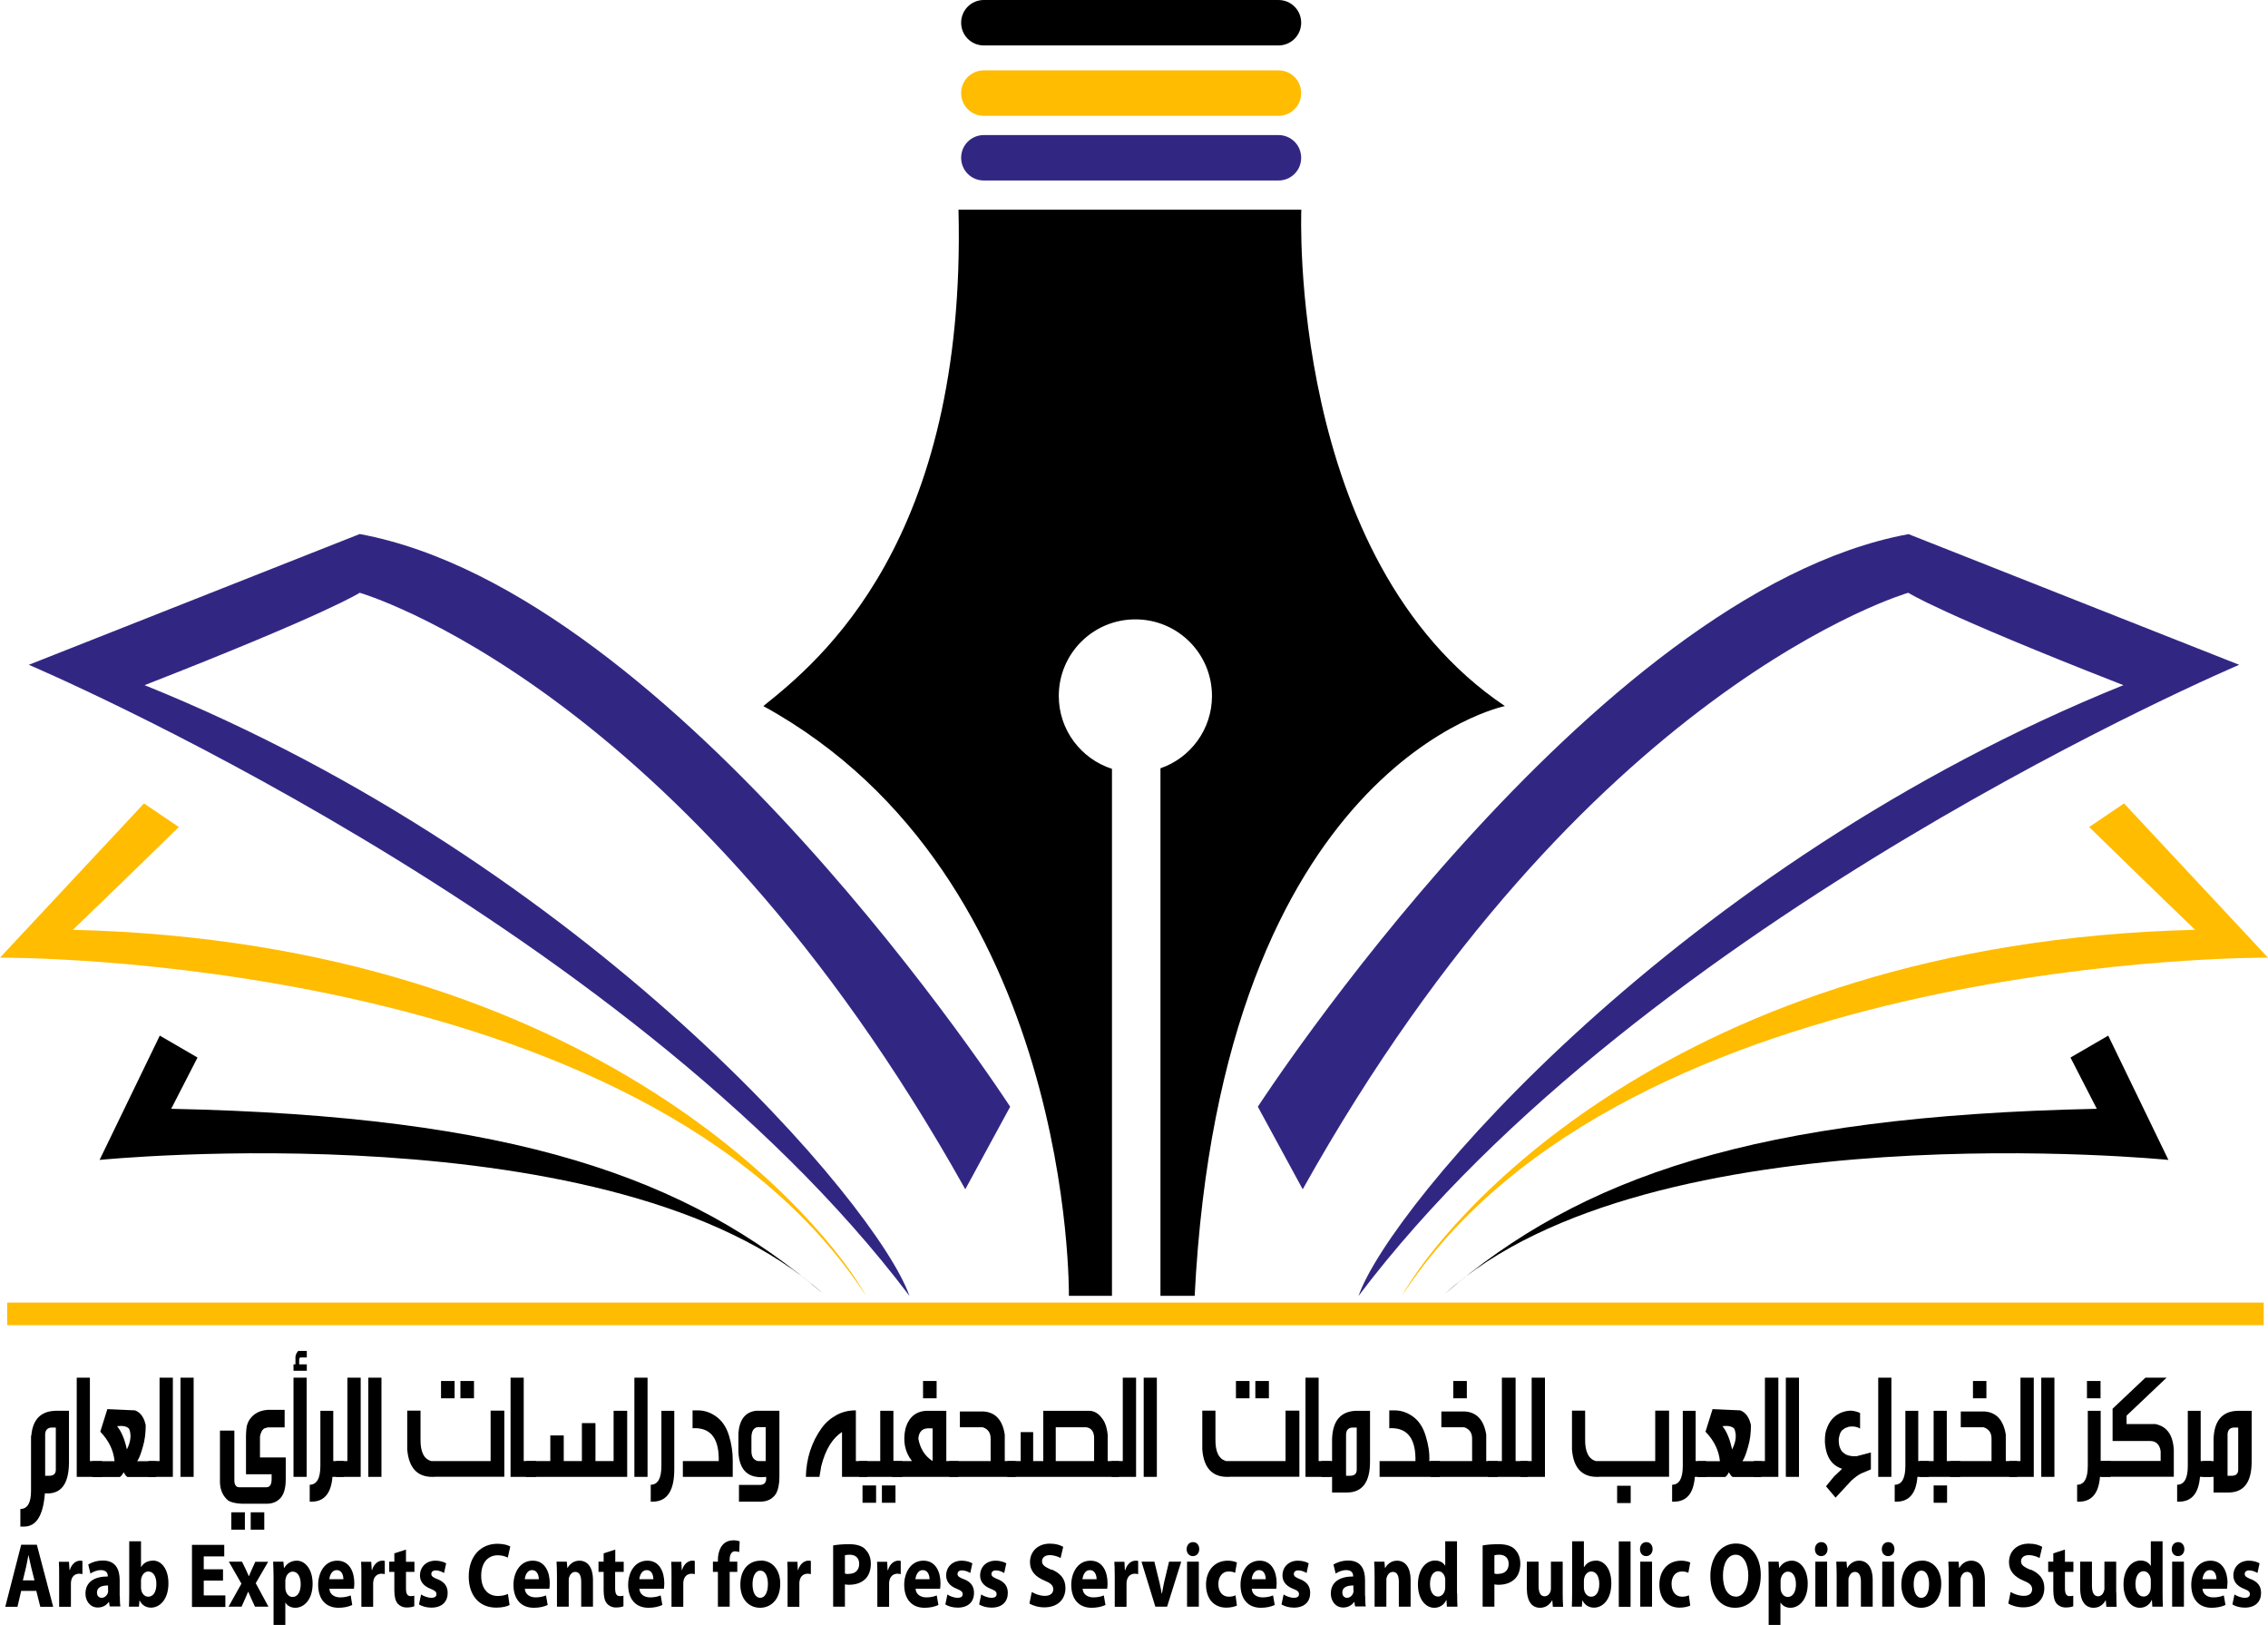 <?xml version="1.0" encoding="UTF-8"?>
<svg id="Layer_2" data-name="Layer 2" xmlns="http://www.w3.org/2000/svg" viewBox="0 0 163.74 117.3">
  <defs>
    <style>
      .cls-1 {
        fill: #312783;
      }

      .cls-2 {
        fill: #ffbc00;
      }
    </style>
  </defs>
  <g id="Layer_1-2" data-name="Layer 1">
    <g>
      <path d="M108.64,50.97s-20.44,4.16-22.39,42.57h-2.47V55.46c2.16-.74,3.72-2.8,3.72-5.22,0-3.06-2.47-5.53-5.53-5.53s-5.53,2.47-5.53,5.53c0,2.46,1.61,4.54,3.84,5.26v38.04h-3.11s.39-30.26-22.06-42.57c4.03-3.23,14.68-11.86,14.09-35.83h24.75s-1.03,25.27,14.7,35.83Z"/>
      <g>
        <path class="cls-1" d="M137.77,38.55l23.89,9.44s-42.96,18.22-63.58,45.56c2.26-6.51,23.1-31.13,55.22-44.09-13.33-5.21-15.53-6.67-15.53-6.67,0,0-23.4,6.71-43.72,43.06l-3.24-5.96s24.07-37.1,46.96-41.33h0Z"/>
        <path class="cls-2" d="M153.34,57.99l10.4,11.14s-46.38-.36-62.52,24.41c2.75-5.08,19.37-25.5,57.26-26.42-2.27-2.17-7.65-7.42-7.65-7.42l2.51-1.7Z"/>
        <path d="M152.2,74.75l4.35,8.98s-37.4-3.74-52.23,9.66c9.79-8.43,22.31-12.83,47.06-13.35l-1.9-3.7,2.72-1.58Z"/>
        <path class="cls-1" d="M25.97,38.55L2.08,47.99s42.96,18.22,63.58,45.56c-2.26-6.51-23.1-31.13-55.22-44.09,13.33-5.21,15.53-6.67,15.53-6.67,0,0,23.4,6.71,43.72,43.06l3.24-5.96S48.86,42.78,25.97,38.55h0Z"/>
        <path class="cls-2" d="M10.4,57.99L0,69.13s46.38-.36,62.52,24.41c-2.75-5.08-19.37-25.5-57.26-26.42,2.27-2.17,7.65-7.42,7.65-7.42l-2.51-1.7Z"/>
        <path d="M11.54,74.75l-4.35,8.98s37.4-3.74,52.23,9.66c-9.79-8.43-22.31-12.83-47.06-13.35l1.9-3.7-2.72-1.58Z"/>
      </g>
      <path class="cls-1" d="M93.94,11.39c0,.91-.73,1.64-1.64,1.64h-21.27c-.91,0-1.64-.73-1.64-1.64h0c0-.91,.73-1.64,1.64-1.64h21.27c.91,0,1.64,.73,1.64,1.64h0Z"/>
      <path class="cls-2" d="M93.94,6.72c0,.91-.73,1.64-1.64,1.64h-21.27c-.91,0-1.64-.73-1.64-1.64h0c0-.91,.73-1.64,1.64-1.64h21.27c.91,0,1.64,.73,1.64,1.64h0Z"/>
      <path d="M93.94,1.64c0,.91-.73,1.64-1.64,1.64h-21.27c-.91,0-1.64-.73-1.64-1.64h0c0-.91,.73-1.64,1.64-1.64h21.27c.91,0,1.64,.73,1.64,1.64h0Z"/>
      <g>
        <path d="M2.65,111.51H1.53l-1.15,4.48h.88l.27-1.15h1.09l.29,1.15h.93l-1.18-4.48Zm-1,2.57l.23-.95c.06-.26,.12-.6,.17-.86h.01c.06,.27,.13,.6,.19,.86l.24,.95h-.84Z"/>
        <path d="M5.78,112.66c-.27,0-.6,.2-.74,.68h-.02l-.04-.6h-.73c.02,.28,.02,.59,.02,1.07v2.18h.85v-1.65c0-.08,0-.16,.02-.23,.05-.31,.27-.51,.58-.51,.09,0,.16,.02,.23,.03v-.95c-.06-.02-.1-.02-.18-.02Z"/>
        <path d="M8.64,115.2v-1.14c0-.77-.29-1.41-1.21-1.41-.5,0-.88,.17-1.06,.29l.16,.65c.18-.13,.48-.25,.75-.25,.42,0,.5,.25,.5,.42v.04c-.97,0-1.61,.4-1.61,1.24,0,.52,.33,1,.89,1,.33,0,.61-.14,.79-.4h.02l.05,.32h.77c-.03-.18-.04-.48-.04-.78Zm-.83-.4c0,.06,0,.12-.02,.17-.06,.21-.24,.37-.45,.37-.19,0-.34-.13-.34-.38,0-.39,.35-.51,.8-.51v.35Z"/>
        <path d="M11.02,112.66c-.38,0-.67,.18-.83,.46h-.01v-1.86h-.85v3.75c0,.37-.01,.76-.02,.97h.72l.04-.45h.01c.19,.38,.5,.52,.82,.52,.63,0,1.26-.58,1.26-1.76,0-1-.48-1.64-1.13-1.64Zm-.32,2.6c-.25,0-.45-.21-.5-.48-.01-.05-.02-.12-.02-.18v-.48c0-.07,0-.13,.02-.18,.06-.29,.27-.5,.5-.5,.4,0,.59,.4,.59,.9,0,.59-.23,.92-.59,.92Z"/>
        <path d="M14.71,115.16v-1.06h1.39v-.82h-1.39v-.93h1.48v-.83h-2.33v4.48h2.41v-.83h-1.56Z"/>
        <path d="M18.46,114.29l.9-1.55h-.93l-.24,.53c-.07,.16-.14,.31-.21,.5h-.02c-.07-.16-.14-.32-.22-.49l-.27-.55h-.95l.91,1.59-.93,1.66h.94l.26-.58c.07-.16,.14-.32,.21-.49h.02c.07,.16,.14,.33,.21,.49l.27,.58h.97l-.92-1.7Z"/>
        <path d="M21.43,112.66c-.4,0-.71,.19-.91,.52h-.02l-.04-.45h-.74c.01,.3,.03,.67,.03,1.09v3.48h.85v-1.61h.01c.12,.21,.38,.37,.71,.37,.61,0,1.25-.56,1.25-1.74,0-1.04-.54-1.66-1.14-1.66Zm-.31,2.62c-.25,0-.44-.21-.5-.48-.01-.06-.02-.13-.02-.21v-.45c0-.06,0-.13,.02-.18,.06-.3,.27-.51,.51-.51,.38,0,.58,.39,.58,.91,0,.55-.22,.92-.59,.92Z"/>
        <path d="M25.58,114.29c0-.81-.34-1.63-1.23-1.63-.95,0-1.38,.91-1.38,1.74,0,1.02,.53,1.66,1.47,1.66,.37,0,.71-.07,.99-.2l-.11-.69c-.23,.09-.47,.14-.76,.14-.4,0-.75-.2-.78-.62h1.77c.01-.07,.03-.23,.03-.4Zm-1.8-.29c.02-.27,.17-.66,.53-.66,.39,0,.48,.41,.48,.66h-1.01Z"/>
        <path d="M27.6,112.66c-.27,0-.6,.2-.74,.68h-.02l-.04-.6h-.73c.02,.28,.02,.59,.02,1.07v2.18h.85v-1.65c0-.08,0-.16,.02-.23,.06-.31,.27-.51,.59-.51,.09,0,.16,.02,.23,.03v-.95c-.06-.02-.1-.02-.18-.02Z"/>
        <path d="M29.92,113.48v-.74h-.61v-.88l-.84,.27v.6h-.37v.74h.37v1.33c0,.46,.08,.77,.24,.96,.14,.16,.37,.28,.65,.28,.24,0,.44-.04,.55-.09v-.76c-.08,.02-.14,.03-.26,.03-.25,0-.34-.18-.34-.57v-1.18h.61Z"/>
        <path d="M31.59,114c-.34-.14-.45-.22-.45-.38s.12-.26,.32-.26c.23,0,.47,.11,.6,.19l.15-.7c-.17-.1-.45-.19-.77-.19-.68,0-1.12,.46-1.12,1.07,0,.39,.21,.75,.79,.97,.31,.13,.4,.21,.4,.38,0,.16-.11,.26-.37,.26s-.58-.13-.74-.24l-.15,.72c.21,.13,.53,.23,.89,.23,.79,0,1.18-.45,1.18-1.06,0-.47-.22-.79-.74-1Z"/>
        <path d="M35.95,115.21c-.76,0-1.21-.57-1.21-1.46,0-1,.53-1.48,1.2-1.48,.31,0,.55,.08,.72,.17l.18-.8c-.15-.1-.49-.2-.93-.2-1.15,0-2.07,.84-2.07,2.37,0,1.27,.68,2.24,1.99,2.24,.46,0,.81-.1,.96-.19l-.12-.8c-.18,.09-.46,.15-.72,.15Z"/>
        <path d="M39.69,114.29c0-.81-.34-1.63-1.23-1.63-.95,0-1.39,.91-1.39,1.74,0,1.02,.53,1.66,1.47,1.66,.37,0,.71-.07,1-.2l-.12-.69c-.23,.09-.47,.14-.75,.14-.4,0-.75-.2-.78-.62h1.77c.01-.07,.03-.23,.03-.4Zm-1.8-.29c.02-.27,.17-.66,.52-.66,.39,0,.49,.41,.49,.66h-1.01Z"/>
        <path d="M41.83,112.66c-.46,0-.74,.31-.85,.52h-.02l-.04-.45h-.74c.02,.29,.03,.63,.03,1.04v2.21h.85v-1.87c0-.09,0-.19,.03-.26,.06-.18,.2-.38,.44-.38,.31,0,.43,.29,.43,.71v1.8h.85v-1.92c0-.96-.42-1.4-.98-1.4Z"/>
        <path d="M45.03,113.48v-.74h-.61v-.88l-.84,.27v.6h-.37v.74h.37v1.33c0,.46,.08,.77,.24,.96,.14,.16,.37,.28,.64,.28,.24,0,.45-.04,.55-.09v-.76c-.08,.02-.14,.03-.26,.03-.25,0-.34-.18-.34-.57v-1.18h.61Z"/>
        <path d="M47.96,114.29c0-.81-.34-1.63-1.22-1.63-.96,0-1.39,.91-1.39,1.74,0,1.02,.53,1.66,1.47,1.66,.37,0,.71-.07,1-.2l-.12-.69c-.23,.09-.47,.14-.76,.14-.4,0-.75-.2-.78-.62h1.77c.01-.07,.03-.23,.03-.4Zm-1.8-.29c.02-.27,.17-.66,.53-.66,.39,0,.48,.41,.48,.66h-1.01Z"/>
        <path d="M49.98,112.66c-.27,0-.6,.2-.74,.68h-.02l-.03-.6h-.73c.02,.28,.02,.59,.02,1.07v2.18h.85v-1.65c0-.08,0-.16,.02-.23,.05-.31,.27-.51,.58-.51,.09,0,.16,.02,.23,.03v-.95c-.06-.02-.1-.02-.18-.02Z"/>
        <path d="M53.09,111.99c.12,0,.2,.02,.28,.05l.03-.78c-.12-.04-.26-.07-.45-.07-.26,0-.55,.08-.77,.32-.24,.27-.35,.7-.35,1.09v.13h-.36v.74h.36v2.51h.85v-2.51h.55v-.74h-.55v-.17c0-.31,.12-.58,.4-.58Z"/>
        <path d="M54.92,112.66c-.89,0-1.47,.67-1.47,1.73s.62,1.67,1.43,1.67c.73,0,1.45-.55,1.45-1.74,0-.99-.56-1.67-1.4-1.67Zm-.03,2.68c-.37,0-.56-.42-.56-.98,0-.48,.16-.98,.56-.98s.55,.49,.55,.97c0,.59-.21,.99-.55,.99Z"/>
        <path d="M58.36,112.66c-.27,0-.6,.2-.74,.68h-.02l-.03-.6h-.73c.02,.28,.02,.59,.02,1.07v2.18h.85v-1.65c0-.08,0-.16,.02-.23,.05-.31,.27-.51,.58-.51,.09,0,.16,.02,.23,.03v-.95c-.06-.02-.1-.02-.18-.02Z"/>
        <path d="M62.47,111.83c-.25-.24-.63-.36-1.16-.36s-.89,.04-1.16,.09v4.42h.85v-1.61c.08,.02,.18,.03,.29,.03,.51,0,.94-.15,1.23-.47,.23-.25,.35-.62,.35-1.06s-.16-.81-.41-1.03Zm-1.18,1.79c-.13,0-.21,0-.29-.03v-1.32c.06-.02,.18-.04,.35-.04,.43,0,.68,.25,.68,.66,0,.45-.28,.72-.74,.72Z"/>
        <path d="M64.85,112.66c-.27,0-.6,.2-.74,.68h-.03l-.03-.6h-.73c.02,.28,.02,.59,.02,1.07v2.18h.85v-1.65c0-.08,0-.16,.02-.23,.06-.31,.27-.51,.59-.51,.09,0,.16,.02,.23,.03v-.95c-.06-.02-.1-.02-.18-.02Z"/>
        <path d="M67.9,114.29c0-.81-.34-1.63-1.23-1.63-.95,0-1.39,.91-1.39,1.74,0,1.02,.53,1.66,1.47,1.66,.37,0,.71-.07,1-.2l-.12-.69c-.23,.09-.47,.14-.75,.14-.4,0-.75-.2-.78-.62h1.77c.01-.07,.03-.23,.03-.4Zm-1.81-.29c.03-.27,.17-.66,.53-.66,.39,0,.49,.41,.49,.66h-1.02Z"/>
        <path d="M69.58,114c-.34-.14-.45-.22-.45-.38s.12-.26,.32-.26c.23,0,.48,.11,.6,.19l.15-.7c-.17-.1-.45-.19-.77-.19-.68,0-1.12,.46-1.12,1.07,0,.39,.21,.75,.79,.97,.31,.13,.4,.21,.4,.38,0,.16-.1,.26-.37,.26s-.58-.13-.73-.24l-.15,.72c.2,.13,.53,.23,.89,.23,.79,0,1.18-.45,1.18-1.06,0-.47-.21-.79-.74-1Z"/>
        <path d="M72.03,114c-.34-.14-.45-.22-.45-.38s.12-.26,.32-.26c.23,0,.47,.11,.6,.19l.15-.7c-.17-.1-.45-.19-.77-.19-.68,0-1.12,.46-1.12,1.07,0,.39,.21,.75,.79,.97,.32,.13,.4,.21,.4,.38,0,.16-.11,.26-.37,.26s-.58-.13-.74-.24l-.15,.72c.21,.13,.53,.23,.89,.23,.79,0,1.18-.45,1.18-1.06,0-.47-.22-.79-.74-1Z"/>
        <path d="M75.93,113.33c-.49-.22-.7-.35-.7-.63,0-.23,.18-.44,.55-.44s.64,.13,.79,.21l.19-.81c-.23-.13-.53-.23-.96-.23-.89,0-1.44,.58-1.44,1.34,0,.65,.41,1.06,1.05,1.33,.45,.18,.63,.35,.63,.62,0,.29-.21,.48-.6,.48-.37,0-.72-.14-.95-.28l-.17,.83c.21,.14,.64,.28,1.07,.28,1.04,0,1.53-.64,1.53-1.39,0-.63-.31-1.04-.98-1.34Z"/>
        <path d="M79.96,114.29c0-.81-.34-1.63-1.23-1.63-.95,0-1.39,.91-1.39,1.74,0,1.02,.53,1.66,1.47,1.66,.37,0,.71-.07,1-.2l-.12-.69c-.23,.09-.47,.14-.75,.14-.4,0-.75-.2-.78-.62h1.77c.02-.07,.03-.23,.03-.4Zm-1.81-.29c.03-.27,.17-.66,.53-.66,.39,0,.49,.41,.49,.66h-1.02Z"/>
        <path d="M81.98,112.66c-.27,0-.6,.2-.74,.68h-.03l-.03-.6h-.73c.02,.28,.03,.59,.03,1.07v2.18h.85v-1.65c0-.08,0-.16,.02-.23,.06-.31,.27-.51,.59-.51,.09,0,.16,.02,.23,.03v-.95c-.06-.02-.1-.02-.18-.02Z"/>
        <path d="M84.4,112.73l-.36,1.51c-.06,.28-.1,.52-.15,.79h-.02c-.05-.26-.09-.51-.16-.79l-.37-1.51h-.93l1,3.25h.85l1.02-3.25h-.9Z"/>
        <path d="M85.7,112.73v3.25h.85v-3.25h-.85Zm.43-1.41c-.27,0-.46,.22-.46,.51s.18,.5,.45,.5c.29,0,.46-.23,.46-.5,0-.29-.17-.51-.45-.51Z"/>
        <path d="M88.71,115.26c-.42,0-.75-.32-.75-.91,0-.53,.29-.91,.73-.91,.23,0,.38,.04,.48,.1l.13-.75c-.18-.08-.42-.13-.65-.13-1.02,0-1.58,.78-1.58,1.73,0,1.02,.57,1.66,1.46,1.66,.33,0,.61-.07,.77-.15l-.1-.74c-.13,.06-.29,.1-.49,.1Z"/>
        <path d="M92.17,114.29c0-.81-.34-1.63-1.22-1.63-.96,0-1.39,.91-1.39,1.74,0,1.02,.53,1.66,1.47,1.66,.37,0,.71-.07,1-.2l-.12-.69c-.23,.09-.47,.14-.76,.14-.4,0-.75-.2-.78-.62h1.77c.01-.07,.03-.23,.03-.4Zm-1.8-.29c.02-.27,.17-.66,.53-.66,.39,0,.48,.41,.48,.66h-1.01Z"/>
        <path d="M93.86,114c-.34-.14-.45-.22-.45-.38s.12-.26,.32-.26c.23,0,.47,.11,.6,.19l.15-.7c-.17-.1-.45-.19-.77-.19-.68,0-1.12,.46-1.12,1.07,0,.39,.21,.75,.79,.97,.32,.13,.4,.21,.4,.38,0,.16-.11,.26-.37,.26s-.58-.13-.74-.24l-.15,.72c.21,.13,.53,.23,.89,.23,.79,0,1.18-.45,1.18-1.06,0-.47-.22-.79-.74-1Z"/>
        <path d="M98.55,115.2v-1.14c0-.77-.29-1.41-1.21-1.41-.5,0-.88,.17-1.07,.29l.16,.65c.18-.13,.48-.25,.76-.25,.42,0,.5,.25,.5,.42v.04c-.97,0-1.61,.4-1.61,1.24,0,.52,.33,1,.89,1,.32,0,.61-.14,.79-.4h.02l.05,.32h.77c-.03-.18-.04-.48-.04-.78Zm-.83-.4c0,.06,0,.12-.02,.17-.06,.21-.24,.37-.45,.37-.19,0-.34-.13-.34-.38,0-.39,.35-.51,.8-.51v.35Z"/>
        <path d="M100.86,112.66c-.46,0-.74,.31-.85,.52h-.02l-.04-.45h-.74c.02,.29,.03,.63,.03,1.04v2.21h.85v-1.87c0-.09,0-.19,.03-.26,.06-.18,.2-.38,.44-.38,.31,0,.43,.29,.43,.71v1.8h.85v-1.92c0-.96-.42-1.4-.98-1.4Z"/>
        <path d="M105.19,115.01v-3.75h-.85v1.76h-.01c-.13-.22-.38-.37-.73-.37-.66,0-1.24,.64-1.23,1.74,0,1.01,.52,1.67,1.18,1.67,.35,0,.69-.18,.86-.55h.02l.03,.47h.76c-.01-.22-.02-.6-.02-.97Zm-.85-.48c0,.08,0,.16-.02,.23-.05,.29-.26,.49-.5,.49-.35,0-.58-.35-.58-.9,0-.51,.19-.93,.59-.93,.27,0,.45,.23,.5,.49,.01,.06,.01,.13,.01,.19v.42Z"/>
        <path d="M109.36,111.83c-.25-.24-.63-.36-1.16-.36s-.89,.04-1.16,.09v4.42h.85v-1.61c.08,.02,.18,.03,.29,.03,.51,0,.94-.15,1.23-.47,.23-.25,.35-.62,.35-1.06s-.16-.81-.4-1.03Zm-1.18,1.79c-.13,0-.21,0-.29-.03v-1.32c.06-.02,.18-.04,.35-.04,.43,0,.68,.25,.68,.66,0,.45-.28,.72-.74,.72Z"/>
        <path d="M112.82,114.94v-2.21h-.85v1.93c0,.09-.01,.16-.03,.22-.05,.16-.19,.35-.43,.35-.3,0-.43-.28-.43-.75v-1.75h-.85v1.91c0,1.01,.4,1.42,.96,1.42,.49,0,.75-.33,.86-.53h.02l.04,.46h.74c-.02-.27-.03-.62-.03-1.04Z"/>
        <path d="M115.2,112.66c-.38,0-.67,.18-.83,.46h-.02v-1.86h-.85v3.75c0,.37-.01,.76-.02,.97h.72l.04-.45h.01c.19,.38,.51,.52,.83,.52,.63,0,1.25-.58,1.25-1.76,0-1-.47-1.64-1.13-1.64Zm-.33,2.6c-.25,0-.45-.21-.5-.48-.01-.05-.02-.12-.02-.18v-.48c0-.07,.01-.13,.02-.18,.05-.29,.27-.5,.5-.5,.4,0,.59,.4,.59,.9,0,.59-.23,.92-.59,.92Z"/>
        <path d="M116.87,111.27v4.72h.85v-4.72h-.85Z"/>
        <path d="M118.42,112.73v3.25h.85v-3.25h-.85Zm.44-1.41c-.28,0-.46,.22-.46,.51s.17,.5,.45,.5,.46-.23,.46-.5c0-.29-.18-.51-.45-.51Z"/>
        <path d="M121.43,115.26c-.41,0-.75-.32-.75-.91-.01-.53,.28-.91,.73-.91,.23,0,.38,.04,.48,.1l.14-.75c-.18-.08-.43-.13-.65-.13-1.03,0-1.58,.78-1.58,1.73,0,1.02,.57,1.66,1.46,1.66,.32,0,.61-.07,.77-.15l-.1-.74c-.13,.06-.29,.1-.49,.1Z"/>
        <path d="M125.33,111.42c-1.11,0-1.85,1.01-1.85,2.35s.67,2.29,1.78,2.29,1.86-.89,1.86-2.36c0-1.24-.63-2.28-1.8-2.28Zm-.02,3.83c-.58,0-.92-.62-.92-1.5s.34-1.52,.92-1.52,.91,.69,.91,1.5c0,.87-.34,1.53-.91,1.53Z"/>
        <path d="M129.38,112.66c-.4,0-.72,.19-.92,.52h-.01l-.04-.45h-.74c.01,.3,.02,.67,.02,1.09v3.48h.85v-1.61h.01c.13,.21,.38,.37,.71,.37,.61,0,1.25-.56,1.25-1.74,0-1.04-.54-1.66-1.14-1.66Zm-.31,2.62c-.25,0-.45-.21-.5-.48-.01-.06-.02-.13-.02-.21v-.45c0-.06,0-.13,.02-.18,.06-.3,.27-.51,.51-.51,.38,0,.58,.39,.58,.91,0,.55-.22,.92-.59,.92Z"/>
        <path d="M131.06,112.73v3.25h.85v-3.25h-.85Zm.43-1.41c-.27,0-.46,.22-.46,.51s.18,.5,.45,.5c.29,0,.46-.23,.46-.5,0-.29-.17-.51-.45-.51Z"/>
        <path d="M134.22,112.66c-.46,0-.74,.31-.85,.52h-.02l-.04-.45h-.74c.02,.29,.03,.63,.03,1.04v2.21h.85v-1.87c0-.09,0-.19,.03-.26,.06-.18,.2-.38,.44-.38,.31,0,.43,.29,.43,.71v1.8h.85v-1.92c0-.96-.42-1.4-.98-1.4Z"/>
        <path d="M135.89,112.73v3.25h.85v-3.25h-.85Zm.43-1.41c-.27,0-.46,.22-.46,.51s.18,.5,.45,.5c.29,0,.46-.23,.46-.5,0-.29-.17-.51-.45-.51Z"/>
        <path d="M138.75,112.66c-.89,0-1.48,.67-1.48,1.73s.62,1.67,1.43,1.67c.73,0,1.45-.55,1.45-1.74,0-.99-.57-1.67-1.4-1.67Zm-.03,2.68c-.37,0-.56-.42-.56-.98,0-.48,.16-.98,.56-.98s.55,.49,.55,.97c0,.59-.2,.99-.55,.99Z"/>
        <path d="M142.31,112.66c-.46,0-.74,.31-.85,.52h-.02l-.04-.45h-.74c.02,.29,.03,.63,.03,1.04v2.21h.85v-1.87c0-.09,0-.19,.03-.26,.06-.18,.2-.38,.44-.38,.31,0,.43,.29,.43,.71v1.8h.86v-1.92c0-.96-.42-1.4-.99-1.4Z"/>
        <path d="M146.61,113.33c-.5-.22-.7-.35-.7-.63,0-.23,.18-.44,.55-.44s.64,.13,.79,.21l.19-.81c-.23-.13-.53-.23-.97-.23-.89,0-1.43,.58-1.43,1.34,0,.65,.41,1.06,1.04,1.33,.46,.18,.63,.35,.63,.62,0,.29-.2,.48-.6,.48-.36,0-.72-.14-.95-.28l-.17,.83c.21,.14,.64,.28,1.07,.28,1.04,0,1.53-.64,1.53-1.39,0-.63-.31-1.04-.98-1.34Z"/>
        <path d="M149.69,113.48v-.74h-.61v-.88l-.84,.27v.6h-.37v.74h.37v1.33c0,.46,.08,.77,.24,.96,.14,.16,.37,.28,.65,.28,.24,0,.44-.04,.55-.09v-.76c-.08,.02-.14,.03-.26,.03-.25,0-.34-.18-.34-.57v-1.18h.61Z"/>
        <path d="M152.78,114.94v-2.21h-.85v1.93c0,.09-.01,.16-.04,.22-.05,.16-.19,.35-.42,.35-.3,0-.44-.28-.44-.75v-1.75h-.85v1.91c0,1.01,.41,1.42,.97,1.42,.49,0,.75-.33,.86-.53h.02l.04,.46h.74c-.01-.27-.02-.62-.02-1.04Z"/>
        <path d="M156.13,115.01v-3.75h-.85v1.76h-.02c-.12-.22-.38-.37-.72-.37-.66,0-1.24,.64-1.23,1.74,0,1.01,.52,1.67,1.17,1.67,.36,0,.69-.18,.86-.55h.02l.03,.47h.76c-.01-.22-.02-.6-.02-.97Zm-.85-.48c0,.08-.01,.16-.02,.23-.05,.29-.25,.49-.5,.49-.36,0-.59-.35-.59-.9,0-.51,.2-.93,.59-.93,.26,0,.45,.23,.5,.49,.02,.06,.02,.13,.02,.19v.42Z"/>
        <path d="M156.82,112.73v3.25h.85v-3.25h-.85Zm.43-1.41c-.27,0-.46,.22-.46,.51s.18,.5,.45,.5c.29,0,.46-.23,.46-.5,0-.29-.17-.51-.45-.51Z"/>
        <path d="M160.82,114.29c0-.81-.34-1.63-1.23-1.63-.96,0-1.39,.91-1.39,1.74,0,1.02,.53,1.66,1.47,1.66,.37,0,.71-.07,1-.2l-.12-.69c-.23,.09-.47,.14-.76,.14-.4,0-.75-.2-.78-.62h1.77c.01-.07,.03-.23,.03-.4Zm-1.81-.29c.03-.27,.17-.66,.53-.66,.39,0,.48,.41,.48,.66h-1.01Z"/>
        <path d="M162.51,114c-.34-.14-.45-.22-.45-.38s.12-.26,.32-.26c.23,0,.47,.11,.6,.19l.15-.7c-.17-.1-.45-.19-.77-.19-.68,0-1.12,.46-1.12,1.07,0,.39,.21,.75,.79,.97,.32,.13,.4,.21,.4,.38,0,.16-.11,.26-.37,.26s-.58-.13-.74-.24l-.15,.72c.21,.13,.53,.23,.89,.23,.79,0,1.18-.45,1.18-1.06,0-.47-.22-.79-.74-1Z"/>
      </g>
      <g>
        <path d="M4.01,101.84c-1.07,.03-1.65,.63-1.75,1.8h-.02v3.98c0,.86-.25,1.3-.77,1.31v1.27h.26c.89,0,1.39-.8,1.51-2.4,1.16,.09,1.74-.66,1.74-2.27v-3.69h-.99Zm.02,4.19c.02,.32-.13,.49-.44,.5h-.33v-3.01c.02-.29,.17-.45,.45-.47h.32v2.97Z"/>
        <path d="M6.49,105.47v-6.02h-.95v7.16h1.83v-1.14h-.88Z"/>
        <path d="M9.91,105.47c.13-.18,.26-.52,.4-1.02,.15-.49,.21-1.02,.21-1.57-.12-.57-.38-.92-.77-1.07l-2-.09-.51,1.63c.62,.64,.96,1.36,1.03,2.13h-1.6v1.14h1.96c.07,0,.17-.12,.3-.34,.12,.22,.22,.34,.3,.34h2.04v-1.14h-1.37Zm-.75-.84c-.16-.74-.4-1.31-.71-1.68,.42-.05,.71,.01,.87,.19,.18,.43,.12,.93-.16,1.49Z"/>
        <path d="M11.52,99.45v6.02h-.81v1.14h1.77v-7.16h-.96Z"/>
        <path d="M13.03,99.45v7.16h.95v-7.16h-.95Z"/>
        <path d="M18.1,109.17v1.25h.98v-1.25h-.98Zm-1.4,0v1.25h.98v-1.25h-.98Zm2.07-3.96v-1.52c.06-.31,.17-.51,.34-.59l.23-.06h1.21v-1.27h-1.22c-.39,.03-.7,.14-.93,.31-.31,.23-.51,.53-.59,.9-.04,.29-.06,.61-.05,.99v2.45h1.85v.32c.01,.41-.12,.62-.38,.62h-1.97c-.25-.01-.36-.22-.34-.62v-3.47h-1.04v3.75c.02,.57,.23,1,.61,1.31,.22,.13,.55,.2,.98,.22h1.77c.42,0,.75-.13,1-.4,.26-.28,.39-.74,.39-1.37v-1.57h-1.83Z"/>
        <path d="M21.73,97.99h.42v-.47h-.62c-.13,.15-.19,.29-.2,.43v.54h-.14v.46h.96v-.46h-.55v-.34c0-.11,.04-.16,.13-.16Zm-.54,1.46v7.16h.95v-7.16h-.95Z"/>
        <path d="M24.06,105.47v-3.63h-.93v3.97c0,.91-.26,1.36-.77,1.37v1.22h.13c.91,0,1.42-.6,1.51-1.79h.82v-1.14h-.77Z"/>
        <path d="M25.08,99.45v6.02h-.81v1.14h1.77v-7.16h-.96Z"/>
        <path d="M26.59,99.45v7.16h.95v-7.16h-.95Z"/>
        <path d="M33.24,99.69v1.25h.98v-1.25h-.98Zm-1.4,0v1.25h.98v-1.25h-.98Zm3.58,2.15v3.63h-4.28c-.53-.14-.79-.66-.78-1.55v-2.09h-.96v2.8c.12,1.42,.81,2.08,2.08,1.97h4.93v-4.77h-1Z"/>
        <path d="M37.81,105.47v-6.02h-.95v7.16h1.83v-1.14h-.88Z"/>
        <path d="M44.3,101.84v3.63h-1.31v-2.74h-.98v2.74h-1.31v-1.85h-.97v1.85h-1.77v1.14h7.32v-4.77h-.99Z"/>
        <path d="M45.8,99.45v7.16h.95v-7.16h-.95Z"/>
        <path d="M47.75,101.83v3.98c0,.91-.25,1.36-.77,1.37v1.22h.13c1.05,0,1.57-.78,1.57-2.33v-4.23h-.93Z"/>
        <path d="M52.63,103.63c-.19-.62-.51-1.09-.96-1.4-.4-.28-.83-.42-1.29-.42-.06,0-.12,0-.18,0-.07,0-.13,0-.2,0v1.29c1.23-.07,1.86,.64,1.89,2.13v.24h-2.59v1.14h3.6v-1.22c0-.58-.09-1.17-.27-1.76Z"/>
        <path d="M54.58,101.84c-.77,.09-1.19,.63-1.27,1.61v1.38c.07,1.34,.74,1.93,2,1.78,.04,.35-.09,.55-.38,.58h-1.58v1.21h1.54c.49,0,.86-.18,1.12-.55,.17-.3,.26-.71,.26-1.24v-4.77h-1.68Zm.7,3.63h-.56c-.32-.07-.48-.32-.47-.77v-.97c.01-.42,.16-.66,.44-.71h.59v2.46Z"/>
        <path d="M61.79,105.47v-3.66h-.03c-.51,0-.97,.12-1.39,.35-.43,.24-.78,.55-1.06,.94-.72,1.01-1.1,2.18-1.13,3.51h.98l.13-.77c.3-1.2,.81-2.02,1.5-2.47v3.24h1.83v-1.14h-.83Z"/>
        <path d="M63.67,107.23v1.25h.98v-1.25h-.98Zm-1.4,0v1.25h.98v-1.25h-.98Zm2.23-1.76v-3.63h-.95v3.63h-1.53v1.14h3.13v-1.14h-.64Z"/>
        <path d="M66.64,99.69v1.25h.98v-1.25h-.98Zm1.68,5.78v-3.63h-1.3c-.85-.01-1.4,.42-1.65,1.29-.2,.91-.04,1.69,.47,2.34h-1.43v1.14h4.79v-1.14h-.89Zm-.99,0c-.56-.36-.9-.9-1.03-1.62,.04-.55,.34-.8,.92-.74h.11v2.36Z"/>
        <path d="M72.54,105.47v-1.91c-.16-1.05-.67-1.61-1.53-1.67h-1.71v1.14h1.65c.39,.13,.58,.41,.57,.85v1.59h-2.99v1.14h4.8v-1.14h-.78Z"/>
        <path d="M79.97,105.47v-1.91c-.05-.46-.16-.82-.33-1.07-.17-.25-.34-.42-.5-.51-.16-.09-.33-.14-.49-.14h-3.33v3.63h-.73v-2.09h-.9v2.09h-.97v1.14h8.07v-1.14h-.81Zm-.98,0h-2.77v-2.44h2.21c.35,.06,.53,.29,.56,.7v1.75Z"/>
        <path d="M81.06,99.45v6.02h-.81v1.14h1.77v-7.16h-.96Z"/>
        <path d="M82.57,99.45v7.16h.95v-7.16h-.95Z"/>
        <path d="M90.63,99.69v1.25h.98v-1.25h-.98Zm-1.4,0v1.25h.98v-1.25h-.98Zm3.58,2.15v3.63h-4.28c-.53-.14-.79-.66-.78-1.55v-2.09h-.95v2.8c.11,1.42,.8,2.08,2.08,1.97h4.93v-4.77h-1Z"/>
        <path d="M95.2,105.47v-6.02h-.95v7.16h1.83v-1.14h-.88Z"/>
        <path d="M97.93,101.84c-1.14,.03-1.72,.72-1.76,2.05v1.58h-.77v1.14h.77v1.13h1.06c1.12,0,1.68-.74,1.68-2.23v-3.67h-.99Zm.02,4.19c.02,.32-.13,.49-.44,.5h-.33v-3.01c.02-.29,.17-.45,.45-.47h.32v2.97Z"/>
        <path d="M103.19,105.47c.03-.57-.06-1.17-.26-1.81-.19-.64-.51-1.12-.96-1.43-.4-.28-.83-.42-1.3-.42-.06,0-.12,0-.17,0-.07,0-.13,0-.2,0v1.29c1.22-.07,1.86,.64,1.89,2.13v.24h-2.59v1.14h4.35v-1.14h-.76Z"/>
        <path d="M104.92,99.69v1.25h.98v-1.25h-.98Zm2.38,5.78v-1.91c-.17-1.05-.68-1.61-1.53-1.67h-1.71v1.14h1.65c.39,.13,.58,.41,.57,.85v1.59h-2.99v1.14h4.84v-1.14h-.82Z"/>
        <path d="M109.42,105.47v-6.02h-.99v6.02h-1v1.14h2.88v-1.14h-.89Z"/>
        <path d="M110.58,99.45v6.02h-.81v1.14h1.77v-7.16h-.96Z"/>
        <path d="M116.75,107.25v1.25h.98v-1.25h-.98Zm2.75-5.42v3.64h-4.28c-.52-.14-.79-.66-.78-1.55v-2.09h-.95v2.8c.11,1.42,.8,2.08,2.08,1.97h4.93v-4.77h-1Z"/>
        <path d="M122.42,105.47v-3.63h-.93v3.97c0,.91-.25,1.36-.77,1.37v1.22h.13c.92,0,1.42-.6,1.51-1.79h.82v-1.14h-.77Z"/>
        <path d="M125.8,105.47c.13-.18,.26-.52,.4-1.02,.15-.49,.21-1.02,.21-1.57-.12-.57-.38-.92-.77-1.07l-2-.09-.51,1.63c.62,.64,.97,1.36,1.04,2.13h-1.61v1.14h1.96c.08,0,.18-.12,.3-.34,.12,.22,.22,.34,.3,.34h2.04v-1.14h-1.37Zm-.75-.84c-.16-.74-.39-1.31-.7-1.68,.41-.05,.71,.01,.86,.19,.18,.43,.13,.93-.16,1.49Z"/>
        <path d="M127.42,99.45v6.02h-.81v1.14h1.78v-7.16h-.97Z"/>
        <path d="M128.93,99.45v7.16h.95v-7.16h-.95Z"/>
        <path d="M134.04,105.12c-.44,.02-.77-.07-.96-.26l-.12-.11-.09-.17-.06-.14-.04-.18-.02-.2v-.21s.06-.26,.06-.26l.05-.15,.12-.19,.23-.16,.27-.1c.33-.05,.59,0,.81,.13v-1.12c-.18-.09-.4-.15-.65-.17-.29,0-.56,.07-.82,.19-.45,.23-.75,.59-.92,1.07-.1,.23-.15,.52-.15,.87,0,.11,0,.23,.02,.36,.1,.9,.51,1.47,1.22,1.71l-.58,.55-.58,.71,.69,.82,1.14-1.23c.3-.27,.54-.44,.72-.52l.69-.29v-1.22l-1.03,.27Z"/>
        <path d="M135.6,99.45v7.16h.95v-7.16h-.95Z"/>
        <path d="M138.49,105.47v-3.63h-.93v3.97c0,.91-.25,1.36-.77,1.37v1.22h.13c.91,0,1.42-.6,1.51-1.79h.82v-1.14h-.77Z"/>
        <path d="M139.6,107.23v1.25h.97v-1.25h-.97Zm.95-1.76v-3.63h-.95v3.63h-1.02v1.14h2.94v-1.14h-.97Z"/>
        <path d="M142.44,99.69v1.25h.97v-1.25h-.97Zm2.37,5.78v-1.91c-.17-1.05-.68-1.61-1.53-1.67h-1.72v1.14h1.65c.39,.13,.58,.41,.57,.85v1.59h-2.99v1.14h4.84v-1.14h-.82Z"/>
        <path d="M145.87,99.45v6.02h-.81v1.14h1.77v-7.16h-.96Z"/>
        <path d="M147.37,99.45v7.16h.95v-7.16h-.95Z"/>
        <path d="M150.67,99.69v1.25h.98v-1.25h-.98Zm.99,5.78v-3.63h-.93v3.97c0,.91-.25,1.36-.77,1.37v1.22c1,.05,1.55-.54,1.65-1.79h.77v-1.14h-.72Z"/>
        <path d="M155.56,102.8h-2.03v-.61l2.89-2.74h-1.53l-2.37,2.24v2.33h2.7c.44,0,.7,.25,.77,.74v.7h-4.3v1.14h5.25v-1.94c-.06-1.09-.51-1.71-1.37-1.87Z"/>
        <path d="M158.88,105.47v-3.63h-.93v3.97c0,.91-.25,1.36-.77,1.37v1.22h.13c.92,0,1.42-.6,1.52-1.79h.82v-1.14h-.77Z"/>
        <path d="M161.57,101.84c-1.14,.03-1.72,.72-1.76,2.05v1.58h-.77v1.14h.77v1.13h1.06c1.13,0,1.69-.74,1.69-2.23v-3.67h-.99Zm.02,4.19c.02,.32-.13,.49-.44,.5h-.33v-3.01c.02-.29,.17-.45,.45-.47h.32v2.97Z"/>
      </g>
      <rect class="cls-2" x=".52" y="94.03" width="162.91" height="1.63"/>
    </g>
  </g>
</svg>